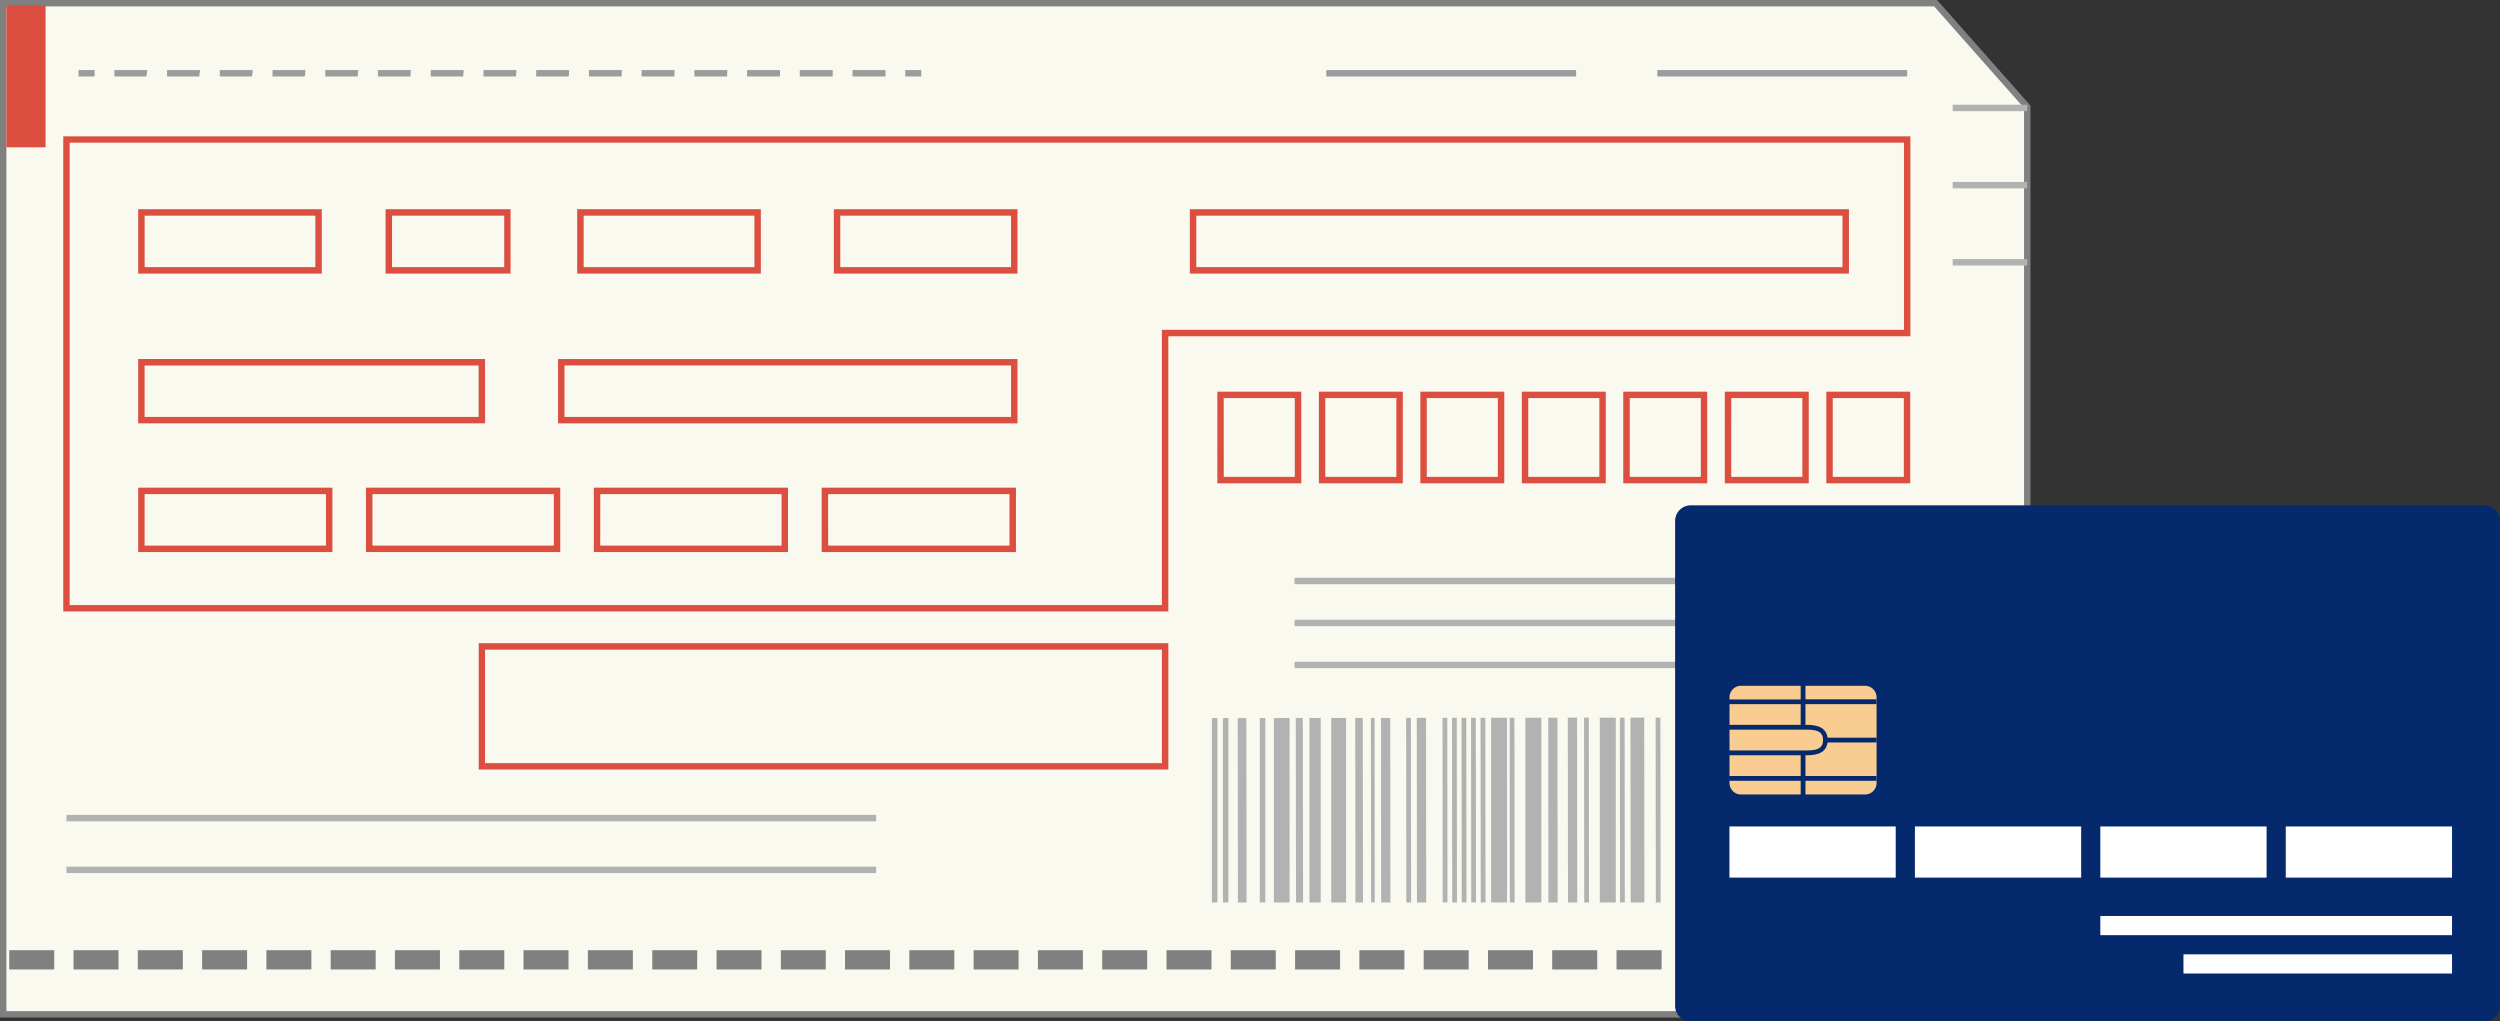 <svg id="グループ_3034" data-name="グループ 3034" xmlns="http://www.w3.org/2000/svg" xmlns:xlink="http://www.w3.org/1999/xlink" width="170.468" height="69.653" viewBox="0 0 170.468 69.653">
  <rect x="0" y="0" width="170.468" height="69.653" fill="#333333" stroke="none"/>
  <defs>
    <clipPath id="clip-path">
      <rect id="長方形_2869" data-name="長方形 2869" width="170.468" height="69.653" fill="none"/>
    </clipPath>
  </defs>
  <path id="パス_4360" data-name="パス 4360" d="M.662.659V69.6H138.671V7.725L132.426.659Z" transform="translate(-0.443 -0.44)" fill="#f9f9ef"/>
  <path id="パス_4361" data-name="パス 4361" d="M.438.438H131.885l6.129,6.926V68.946H.438ZM0,0V69.382H138.452V7.2L132.082,0Z" fill="gray"/>
  <rect id="長方形_2817" data-name="長方形 2817" width="1.096" height="0.438" transform="translate(5.355 4.777)" fill="#9c9c9d"/>
  <path id="パス_4362" data-name="パス 4362" d="M76.109,14.853H73.861v-.437h2.248Zm-3.6,0H70.266v-.437h2.248Zm-3.6,0H66.672v-.437h2.247Zm-3.6,0H63.077v-.437h2.246Zm-3.594,0H59.481v-.437h2.247Zm-3.6,0H55.886v-.437h2.247Zm-3.6,0H52.291v-.437h2.243Zm-3.6,0H48.7v-.437h2.247Zm-3.6,0H45.1v-.437h2.248Zm-3.6,0H41.5v-.437h2.248Zm-3.6,0H37.911v-.437h2.247Zm-3.6,0H34.315v-.437h2.247Zm-3.6,0H30.72v-.437h2.247Zm-3.6,0H27.125v-.437h2.243Zm-3.6,0H23.53v-.437h2.247Z" transform="translate(-15.73 -9.637)" fill="#9c9c9d"/>
  <rect id="長方形_2818" data-name="長方形 2818" width="1.096" height="0.438" transform="translate(61.726 4.777)" fill="#9c9c9d"/>
  <rect id="長方形_2819" data-name="長方形 2819" width="55.21" height="0.438" transform="translate(4.534 55.566)" fill="#b2b2b2"/>
  <rect id="長方形_2820" data-name="長方形 2820" width="41.775" height="0.438" transform="translate(88.271 39.397)" fill="#b2b2b2"/>
  <rect id="長方形_2821" data-name="長方形 2821" width="11.548" height="0.438" transform="translate(118.498 55.373)" fill="#b2b2b2"/>
  <rect id="長方形_2822" data-name="長方形 2822" width="5.083" height="0.438" transform="translate(133.15 7.142)" fill="#b2b2b2"/>
  <rect id="長方形_2823" data-name="長方形 2823" width="5.083" height="0.438" transform="translate(133.15 12.404)" fill="#b2b2b2"/>
  <rect id="長方形_2824" data-name="長方形 2824" width="5.083" height="0.438" transform="translate(133.15 17.668)" fill="#b2b2b2"/>
  <rect id="長方形_2825" data-name="長方形 2825" width="11.548" height="0.438" transform="translate(118.498 58.681)" fill="#b2b2b2"/>
  <rect id="長方形_2826" data-name="長方形 2826" width="41.775" height="0.438" transform="translate(88.271 42.26)" fill="#b2b2b2"/>
  <rect id="長方形_2827" data-name="長方形 2827" width="41.775" height="0.438" transform="translate(88.271 45.122)" fill="#b2b2b2"/>
  <rect id="長方形_2828" data-name="長方形 2828" width="55.21" height="0.438" transform="translate(4.534 59.096)" fill="#b2b2b2"/>
  <path id="パス_4363" data-name="パス 4363" d="M139.1,196.777h-1.3v-1.314h1.3Zm-2.614,0H133.42v-1.314h3.069Zm-4.384,0h-3.069v-1.314H132.1Zm-4.383,0h-3.069v-1.314h3.069Zm-4.384,0h-3.067v-1.314h3.069Zm-4.385,0h-3.069v-1.314h3.069Zm-4.384,0h-3.069v-1.314h3.076Zm-4.384,0H107.11v-1.314h3.069Zm-4.384,0h-3.065v-1.314H105.8Zm-4.384,0H98.346v-1.314h3.069Zm-4.384,0H93.962v-1.314h3.069Zm-4.384,0H89.578v-1.314h3.069Zm-4.384,0H85.193v-1.314h3.069Zm-4.385,0H80.81v-1.314h3.069Zm-4.384,0H76.425v-1.314h3.069Zm-4.384,0H72.042v-1.314h3.069Zm-4.384,0H67.657v-1.314h3.069Zm-4.385,0H63.274v-1.314h3.07Zm-4.383,0H58.89v-1.314h3.069Zm-4.384,0h-3.06v-1.314h3.069Zm-4.384,0h-3.06v-1.314h3.069Zm-4.384,0h-3.06v-1.314h3.069Zm-4.384,0H41.355v-1.314h3.069Zm-4.384,0H36.967v-1.314h3.069Zm-4.384,0H32.587v-1.314h3.069Zm-4.385,0H28.2v-1.314h3.069Zm-4.384,0H23.819v-1.314h3.069Zm-4.383,0H19.436v-1.314H22.5Zm-4.384,0H15.052v-1.314h3.065Zm-4.385,0H10.668v-1.314h3.069Zm-4.384,0H6.286v-1.314H9.353Zm-4.384,0H1.9v-1.314H4.969Z" transform="translate(-1.27 -130.672)" fill="gray"/>
  <rect id="長方形_2829" data-name="長方形 2829" width="17.035" height="0.438" transform="translate(90.436 4.777)" fill="#9c9c9d"/>
  <rect id="長方形_2830" data-name="長方形 2830" width="17.034" height="0.438" transform="translate(113.012 4.777)" fill="#9c9c9d"/>
  <rect id="長方形_2831" data-name="長方形 2831" width="2.668" height="9.663" transform="translate(0.438 0.383)" fill="#db4e40"/>
  <path id="パス_4364" data-name="パス 4364" d="M88.366,60.435H13.015v-32.4H138.966V41.669h-50.6ZM13.45,60H87.928V41.228h50.6V28.471H13.45Z" transform="translate(-8.701 -18.741)" fill="#db4e40"/>
  <path id="パス_4365" data-name="パス 4365" d="M145.5,140.927H98.477v-8.616H145.5Zm-46.593-.439h46.155v-7.738H98.907Z" transform="translate(-65.834 -88.453)" fill="#db4e40"/>
  <path id="パス_4366" data-name="パス 4366" d="M256.142,86.819h-5.723V80.571h5.723Zm-5.285-.438H255.7V81.009h-4.847Z" transform="translate(-167.412 -53.864)" fill="#db4e40"/>
  <path id="パス_4367" data-name="パス 4367" d="M40.945,47.429H28.424v-4.39H40.945Zm-12.082-.441H40.506V43.479H28.863Z" transform="translate(-19.002 -28.773)" fill="#db4e40"/>
  <path id="パス_4368" data-name="パス 4368" d="M41.667,104.71H28.423v-4.388H41.667Zm-12.806-.439H41.229v-3.509H28.862Z" transform="translate(-19.002 -67.068)" fill="#db4e40"/>
  <path id="パス_4369" data-name="パス 4369" d="M88.536,104.71H75.292v-4.388H88.536Zm-12.806-.439H88.1v-3.509H75.731Z" transform="translate(-50.335 -67.068)" fill="#db4e40"/>
  <path id="パス_4370" data-name="パス 4370" d="M135.4,104.71H122.16v-4.388H135.4Zm-12.806-.439h12.367v-3.509H122.6Z" transform="translate(-81.667 -67.068)" fill="#db4e40"/>
  <path id="パス_4371" data-name="パス 4371" d="M182.275,104.71H169.029v-4.388h13.246Zm-12.806-.439h12.364v-3.509H169.467Z" transform="translate(-113 -67.068)" fill="#db4e40"/>
  <path id="パス_4372" data-name="パス 4372" d="M52.077,78.243H28.423V73.856H52.077Zm-23.216-.438H51.64V74.3H28.862Z" transform="translate(-19.002 -49.375)" fill="#db4e40"/>
  <path id="パス_4373" data-name="パス 4373" d="M114.8,73.855h31.325v4.387H114.8Zm.438,3.948h30.45V74.293h-30.45Z" transform="translate(-76.747 -49.374)" fill="#db4e40"/>
  <path id="パス_4374" data-name="パス 4374" d="M131.257,47.429H118.734v-4.39h12.523Zm-12.082-.441h11.643V43.479H119.175Z" transform="translate(-79.377 -28.773)" fill="#db4e40"/>
  <path id="パス_4375" data-name="パス 4375" d="M184.052,47.429H171.531v-4.39h12.521Zm-12.083-.441h11.645V43.479H171.969Z" transform="translate(-114.673 -28.773)" fill="#db4e40"/>
  <path id="パス_4376" data-name="パス 4376" d="M289.7,47.429H244.756v-4.39H289.7Zm-44.5-.441H289.26V43.479H245.2Z" transform="translate(-163.626 -28.773)" fill="#db4e40"/>
  <path id="パス_4377" data-name="パス 4377" d="M87.84,47.429H79.318v-4.39H87.84Zm-8.082-.441h7.649V43.479H79.758Z" transform="translate(-53.026 -28.773)" fill="#db4e40"/>
  <path id="パス_4378" data-name="パス 4378" d="M277.02,86.818H271.3V80.57h5.724Zm-5.285-.438h4.846V81.008h-4.846Z" transform="translate(-181.368 -53.863)" fill="#db4e40"/>
  <path id="パス_4379" data-name="パス 4379" d="M297.9,86.818h-5.723V80.57H297.9Zm-5.285-.438h4.847V81.008h-4.847Z" transform="translate(-195.327 -53.863)" fill="#db4e40"/>
  <path id="パス_4380" data-name="パス 4380" d="M318.779,86.818h-5.723V80.57h5.723Zm-5.285-.438h4.847V81.008h-4.847Z" transform="translate(-209.286 -53.863)" fill="#db4e40"/>
  <path id="パス_4381" data-name="パス 4381" d="M339.648,86.818h-5.727V80.57h5.723Zm-5.284-.438h4.846V81.008h-4.846Z" transform="translate(-223.235 -53.863)" fill="#db4e40"/>
  <path id="パス_4382" data-name="パス 4382" d="M360.535,86.818h-5.722V80.57h5.722Zm-5.284-.438H360.1V81.008h-4.847Z" transform="translate(-237.202 -53.863)" fill="#db4e40"/>
  <path id="パス_4383" data-name="パス 4383" d="M381.413,86.818H375.69V80.57h5.723Zm-5.285-.438h4.847V81.008h-4.847Z" transform="translate(-251.159 -53.863)" fill="#db4e40"/>
  <rect id="長方形_2832" data-name="長方形 2832" width="0.249" height="12.582" transform="translate(93.478 48.952) rotate(-0.06)" fill="#b2b2b2"/>
  <rect id="長方形_2833" data-name="長方形 2833" width="0.515" height="12.581" transform="translate(92.408 48.954) rotate(-0.074)" fill="#b2b2b2"/>
  <rect id="長方形_2834" data-name="長方形 2834" width="0.63" height="12.583" transform="matrix(1, -0.001, 0.001, 1, 94.165, 48.952)" fill="#b2b2b2"/>
  <rect id="長方形_2835" data-name="長方形 2835" width="1.012" height="12.58" transform="translate(90.773 48.955)" fill="#b2b2b2"/>
  <rect id="長方形_2836" data-name="長方形 2836" width="0.325" height="12.587" transform="translate(98.361 48.947) rotate(-0.058)" fill="#b2b2b2"/>
  <rect id="長方形_2837" data-name="長方形 2837" width="0.63" height="12.586" transform="matrix(1, -0.001, 0.001, 1, 96.606, 48.949)" fill="#b2b2b2"/>
  <rect id="長方形_2838" data-name="長方形 2838" width="0.325" height="12.585" transform="translate(95.881 48.95) rotate(-0.058)" fill="#b2b2b2"/>
  <rect id="長方形_2839" data-name="長方形 2839" width="1.07" height="12.575" transform="translate(86.865 48.96)" fill="#b2b2b2"/>
  <rect id="長方形_2840" data-name="長方形 2840" width="0.589" height="12.573" transform="matrix(1, -0.001, 0.001, 1, 84.397, 48.962)" fill="#b2b2b2"/>
  <rect id="長方形_2841" data-name="長方形 2841" width="0.766" height="12.578" transform="translate(89.289 48.957)" fill="#b2b2b2"/>
  <rect id="長方形_2842" data-name="長方形 2842" width="0.374" height="12.571" transform="translate(82.639 48.964)" fill="#b2b2b2"/>
  <rect id="長方形_2843" data-name="長方形 2843" width="0.374" height="12.571" transform="translate(83.388 48.963)" fill="#b2b2b2"/>
  <rect id="長方形_2844" data-name="長方形 2844" width="0.481" height="12.577" transform="translate(88.354 48.958) rotate(-0.079)" fill="#b2b2b2"/>
  <rect id="長方形_2845" data-name="長方形 2845" width="0.375" height="12.574" transform="translate(85.902 48.961)" fill="#b2b2b2"/>
  <rect id="長方形_2846" data-name="長方形 2846" width="0.325" height="12.588" transform="translate(99.009 48.947) rotate(-0.058)" fill="#b2b2b2"/>
  <rect id="長方形_2847" data-name="長方形 2847" width="1.088" height="12.599" transform="translate(109.086 48.936)" fill="#b2b2b2"/>
  <rect id="長方形_2848" data-name="長方形 2848" width="0.935" height="12.601" transform="translate(111.178 48.934) rotate(-0.061)" fill="#b2b2b2"/>
  <rect id="長方形_2849" data-name="長方形 2849" width="0.325" height="12.6" transform="translate(110.453 48.934) rotate(-0.058)" fill="#b2b2b2"/>
  <rect id="長方形_2850" data-name="長方形 2850" width="0.325" height="12.603" transform="translate(112.894 48.932) rotate(-0.058)" fill="#b2b2b2"/>
  <rect id="長方形_2851" data-name="長方形 2851" width="0.325" height="12.589" transform="translate(99.658 48.946) rotate(-0.058)" fill="#b2b2b2"/>
  <rect id="長方形_2852" data-name="長方形 2852" width="0.325" height="12.598" transform="translate(108.012 48.937) rotate(-0.058)" fill="#b2b2b2"/>
  <rect id="長方形_2853" data-name="長方形 2853" width="0.325" height="12.605" transform="translate(115.336 48.929) rotate(-0.058)" fill="#b2b2b2"/>
  <rect id="長方形_2854" data-name="長方形 2854" width="0.325" height="12.604" transform="translate(114.344 48.93) rotate(-0.058)" fill="#b2b2b2"/>
  <rect id="長方形_2855" data-name="長方形 2855" width="0.325" height="12.606" transform="translate(116.136 48.928) rotate(-0.058)" fill="#b2b2b2"/>
  <rect id="長方形_2856" data-name="長方形 2856" width="0.325" height="12.59" transform="translate(100.955 48.945) rotate(-0.058)" fill="#b2b2b2"/>
  <rect id="長方形_2857" data-name="長方形 2857" width="0.325" height="12.592" transform="translate(102.939 48.942) rotate(-0.058)" fill="#b2b2b2"/>
  <rect id="長方形_2858" data-name="長方形 2858" width="0.325" height="12.589" transform="translate(100.306 48.945) rotate(-0.058)" fill="#b2b2b2"/>
  <rect id="長方形_2859" data-name="長方形 2859" width="1.088" height="12.594" transform="translate(104.013 48.941)" fill="#b2b2b2"/>
  <rect id="長方形_2860" data-name="長方形 2860" width="1.088" height="12.594" transform="translate(101.673 48.941)" fill="#b2b2b2"/>
  <rect id="長方形_2861" data-name="長方形 2861" width="0.63" height="12.595" transform="matrix(1, -0.001, 0.001, 1, 105.57, 48.94)" fill="#b2b2b2"/>
  <rect id="長方形_2862" data-name="長方形 2862" width="0.63" height="12.597" transform="matrix(1, -0.001, 0.001, 1, 106.905, 48.938)" fill="#b2b2b2"/>
  <g id="グループ_3033" data-name="グループ 3033">
    <g id="グループ_3032" data-name="グループ 3032" clip-path="url(#clip-path)">
      <path id="パス_4384" data-name="パス 4384" d="M399.763,139.143h-54.1a1.073,1.073,0,0,1-1.073-1.073V105.017a1.073,1.073,0,0,1,1.073-1.073h54.1a1.073,1.073,0,0,1,1.073,1.073V138.07a1.073,1.073,0,0,1-1.073,1.073" transform="translate(-230.369 -69.489)" fill="#04296d"/>
      <rect id="長方形_2863" data-name="長方形 2863" width="11.337" height="3.488" transform="translate(117.926 56.354)" fill="#fff"/>
      <rect id="長方形_2864" data-name="長方形 2864" width="11.337" height="3.488" transform="translate(130.572 56.354)" fill="#fff"/>
      <rect id="長方形_2865" data-name="長方形 2865" width="11.337" height="3.488" transform="translate(143.216 56.354)" fill="#fff"/>
      <rect id="長方形_2866" data-name="長方形 2866" width="11.337" height="3.488" transform="translate(155.86 56.354)" fill="#fff"/>
      <rect id="長方形_2867" data-name="長方形 2867" width="23.981" height="1.308" transform="translate(143.216 62.458)" fill="#fff"/>
      <rect id="長方形_2868" data-name="長方形 2868" width="18.313" height="1.308" transform="translate(148.884 65.074)" fill="#fff"/>
      <path id="パス_4385" data-name="パス 4385" d="M365.021,148.485h-8.458a.784.784,0,0,1-.785-.783v-5.844a.785.785,0,0,1,.785-.785h8.458a.791.791,0,0,1,.785.785V147.7a.785.785,0,0,1-.785.785" transform="translate(-237.847 -94.311)" fill="#f9cc91"/>
      <path id="パス_4386" data-name="パス 4386" d="M364.632,141v-.327h-4.846V139.1h-.326v1.582h-5.288V141h5.288v1.417h-5.433v.326h5.813c.58,0,1.146.055,1.146.709s-.566.708-1.146.708h-5.813v.327h5.433v1.417h-5.288v.326h5.288v1.582h.326v-1.582h4.846v-.326h-4.846v-1.417h.054c.414,0,1.34-.012,1.451-.872h3.346v-.327H361.29c-.111-.862-1.037-.872-1.451-.872h-.054V141Z" transform="translate(-236.676 -92.989)" fill="#04296d"/>
    </g>
  </g>
</svg>
